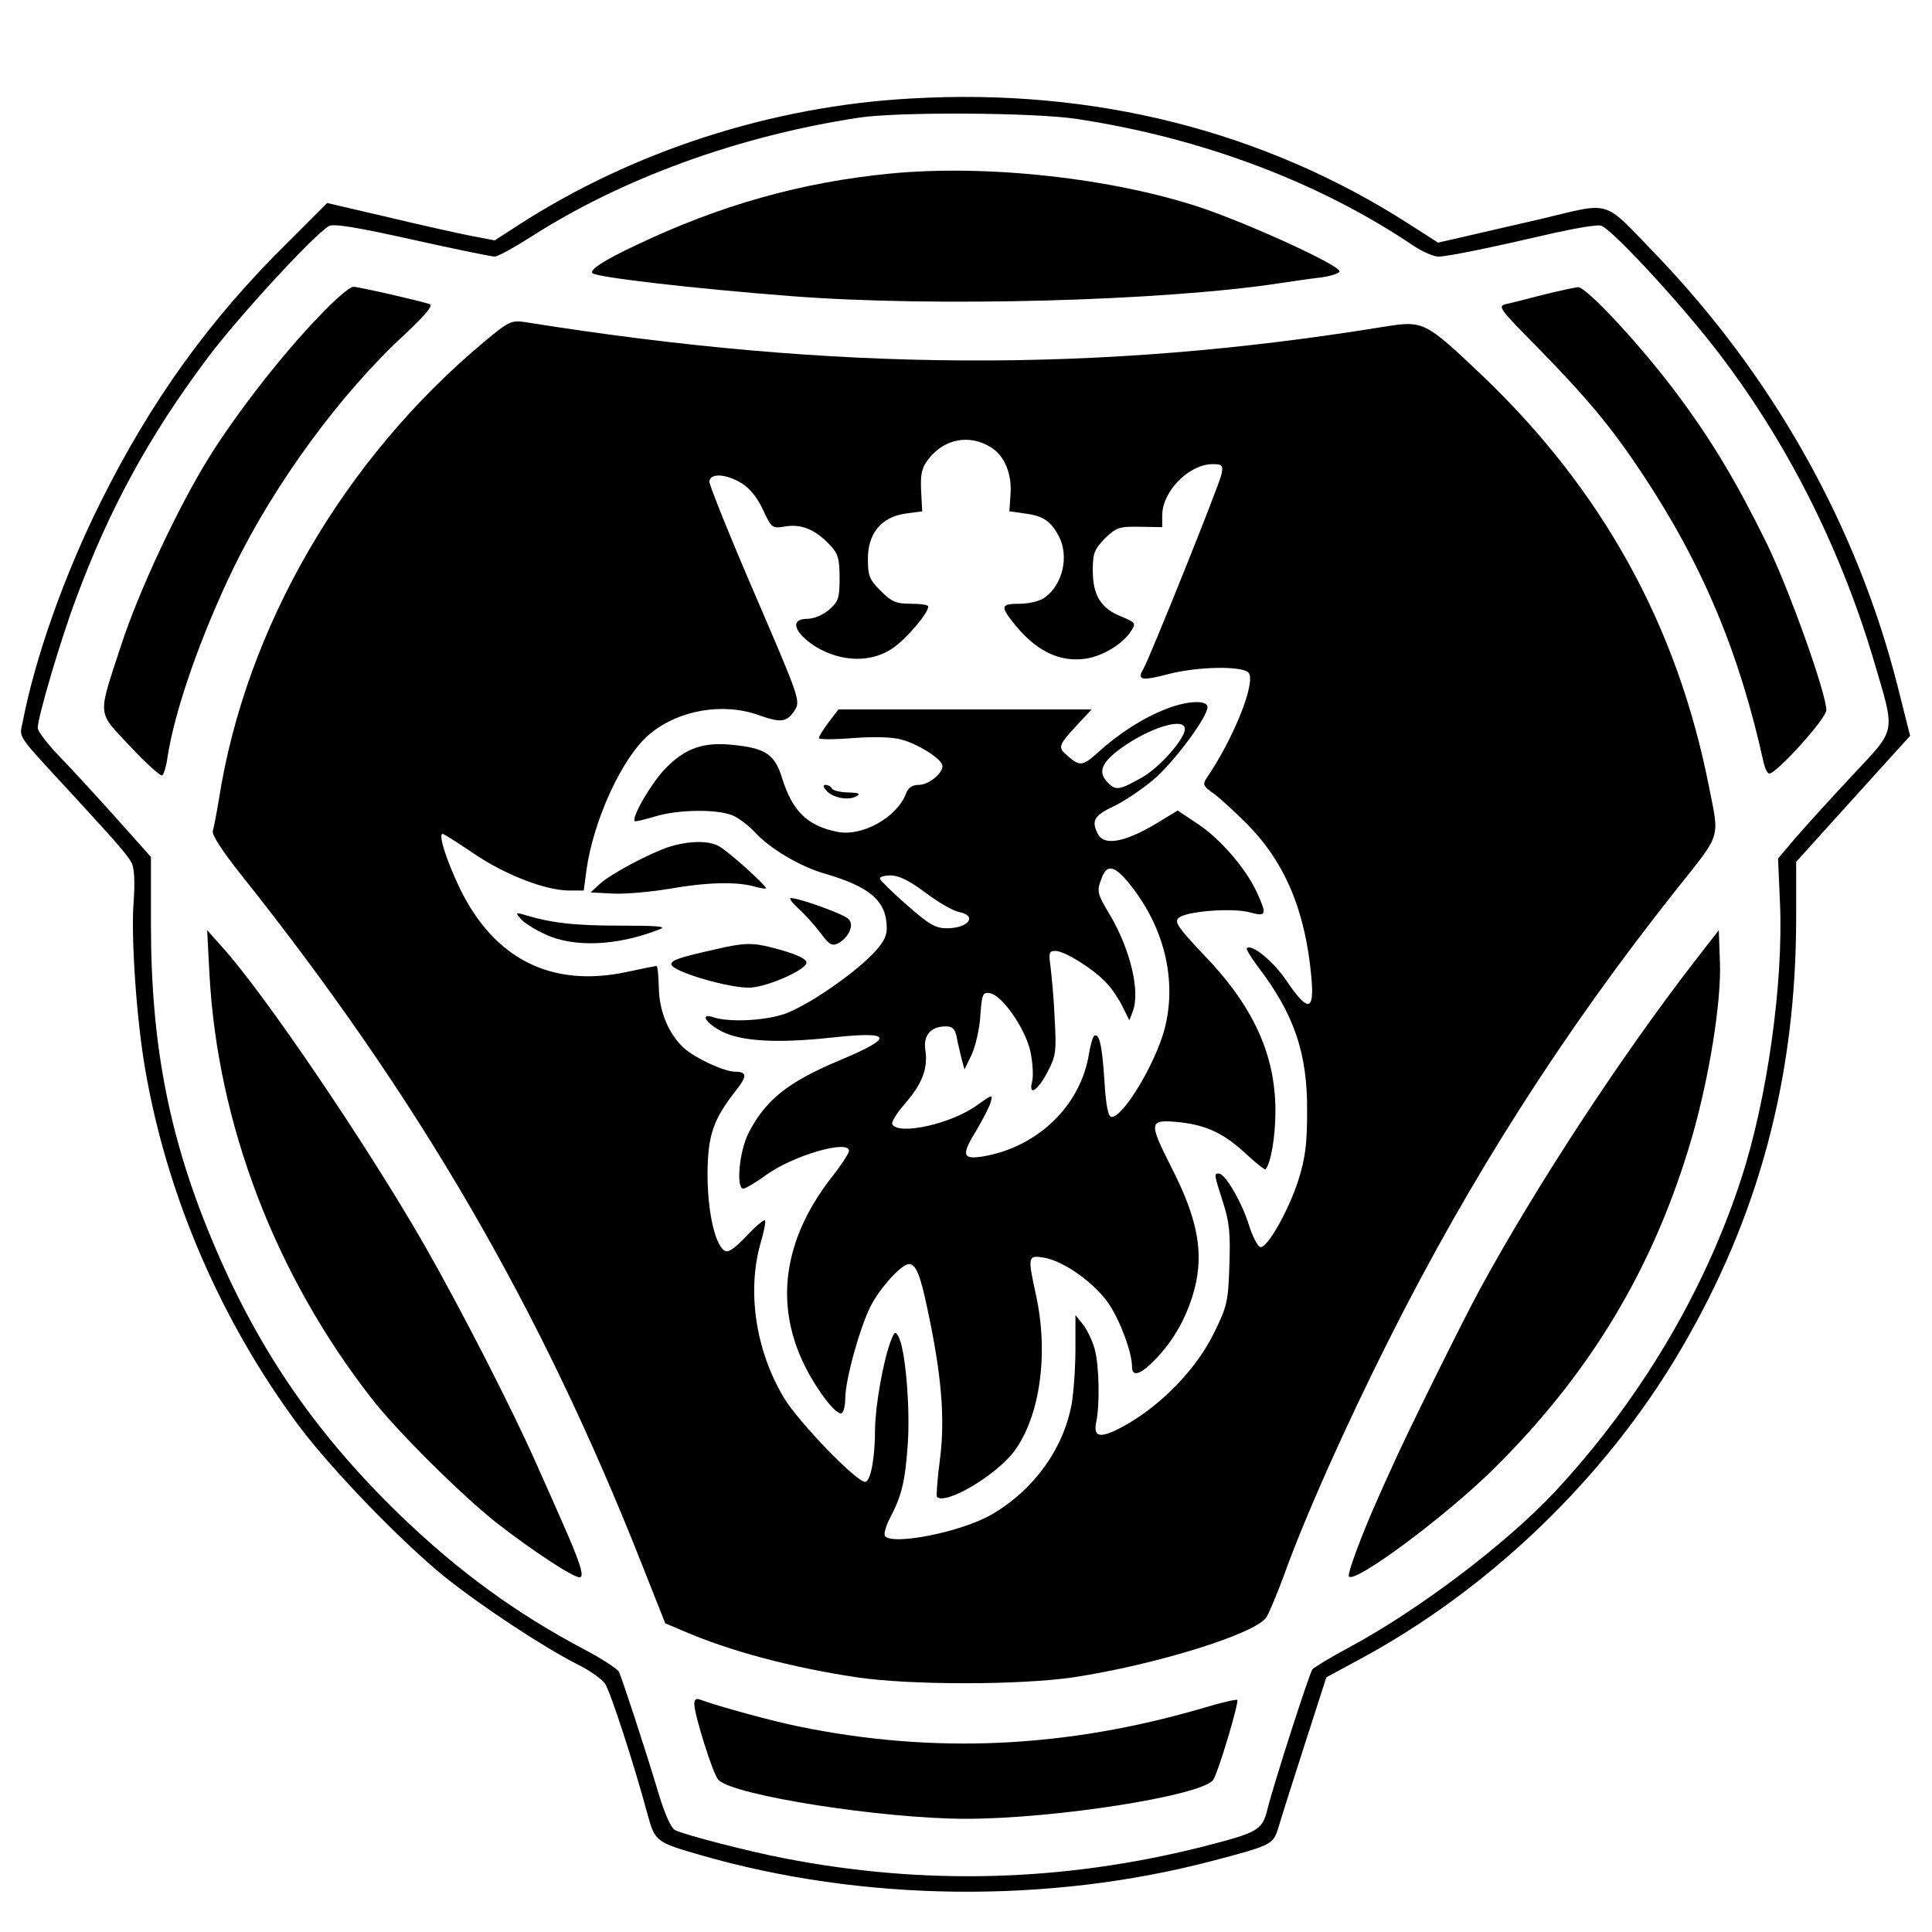 <?xml version="1.0" encoding="UTF-8" standalone="no"?> <svg xmlns="http://www.w3.org/2000/svg" version="1.0" width="512pt" height="512pt" viewBox="0 0 512 512" preserveAspectRatio="xMidYMid meet"><g transform="translate(0,512) scale(0.1,-0.1)" fill="#000000" stroke="none"><path d="M2415 4859 c-370 -20 -739 -140 -1042 -336 l-62 -40 -63 12 c-35 7 -135 29 -222 50 l-159 37 -104 -104 c-208 -205 -362 -419 -496 -688 -95 -190 -174 -412 -207 -584 -9 -43 -19 -28 136 -196 113 -123 142 -156 153 -177 7 -14 9 -51 5 -105 -7 -95 8 -312 31 -443 58 -336 201 -667 408 -945 88 -117 274 -309 387 -400 99 -79 259 -184 347 -229 35 -17 69 -41 77 -54 14 -21 78 -218 112 -345 20 -72 22 -74 140 -108 429 -124 923 -130 1359 -15 156 41 159 43 173 88 6 21 37 119 69 218 l58 180 87 47 c346 186 654 483 852 821 207 352 306 723 306 1145 l0 148 83 92 c45 50 113 125 151 167 l68 75 -32 127 c-107 426 -330 825 -645 1152 -139 144 -112 136 -300 91 -88 -20 -186 -43 -217 -50 l-57 -13 -78 50 c-384 246 -834 360 -1318 332z m437 -54 c332 -50 645 -168 895 -337 23 -15 52 -28 65 -28 24 0 136 23 313 64 55 12 108 21 118 18 26 -7 201 -195 302 -325 187 -241 330 -523 420 -825 59 -201 63 -179 -58 -309 -58 -62 -125 -136 -150 -165 l-45 -53 5 -115 c10 -213 -34 -525 -103 -735 -98 -301 -271 -590 -495 -830 -130 -138 -360 -312 -544 -411 -49 -26 -93 -53 -97 -58 -9 -13 -102 -302 -119 -370 -14 -57 -24 -62 -176 -101 -368 -92 -735 -102 -1108 -29 -93 18 -263 62 -286 74 -11 6 -27 42 -44 98 -35 117 -96 303 -105 322 -5 8 -46 35 -92 59 -181 96 -331 205 -487 355 -221 214 -371 431 -489 706 -122 284 -172 535 -172 861 l0 178 -92 103 c-51 57 -118 130 -150 163 -32 33 -58 67 -58 76 0 28 60 232 102 344 88 237 194 431 347 635 82 110 286 331 323 351 13 7 77 -4 221 -36 112 -25 210 -45 218 -45 8 0 50 23 94 51 241 155 549 268 870 317 102 16 463 14 577 -3z"></path><path d="M2359 4660 c-236 -23 -452 -84 -674 -190 -85 -40 -123 -65 -115 -74 12 -11 270 -41 530 -61 378 -29 982 -13 1295 35 33 5 81 12 108 15 26 4 47 11 47 16 0 16 -233 123 -365 168 -236 79 -570 116 -826 91z"></path><path d="M845 4281 c-97 -100 -218 -256 -291 -373 -83 -134 -186 -354 -233 -498 -63 -193 -65 -173 24 -268 42 -45 81 -80 85 -77 4 3 11 25 14 49 19 123 87 319 175 501 109 224 285 464 455 620 53 50 75 76 65 79 -31 10 -189 46 -203 46 -9 0 -50 -35 -91 -79z"></path><path d="M4090 4339 c-41 -11 -86 -22 -99 -25 -23 -5 -17 -13 81 -112 133 -136 197 -212 280 -337 160 -241 258 -475 322 -767 4 -16 10 -28 15 -28 19 0 151 146 151 168 0 44 -98 319 -158 442 -80 163 -148 277 -243 403 -97 129 -236 277 -257 276 -10 -1 -51 -10 -92 -20z"></path><path d="M1284 4215 c-374 -312 -633 -759 -704 -1214 -6 -36 -13 -73 -16 -83 -3 -10 24 -52 74 -115 470 -590 793 -1145 1062 -1826 l63 -159 45 -19 c126 -55 290 -98 462 -124 142 -21 431 -21 575 0 217 33 482 115 511 159 8 13 28 61 45 107 58 161 163 396 280 629 215 428 462 815 761 1192 121 152 115 132 87 273 -84 427 -282 785 -600 1089 -153 145 -156 147 -262 130 -755 -123 -1454 -119 -2273 12 -39 6 -45 3 -110 -51z m1343 -281 c35 -22 55 -70 51 -123 l-3 -46 42 -6 c47 -6 68 -20 89 -60 28 -54 10 -129 -38 -163 -12 -9 -42 -16 -65 -16 -49 0 -52 -6 -21 -46 61 -79 126 -111 199 -99 44 8 95 39 116 72 14 21 13 23 -25 39 -54 21 -76 56 -76 122 0 46 4 56 32 85 30 29 38 32 92 31 l60 -1 0 31 c0 64 71 136 134 136 25 0 28 -3 23 -27 -6 -29 -189 -484 -207 -516 -18 -29 -4 -32 64 -14 79 21 199 23 215 4 20 -25 -40 -175 -112 -280 -10 -16 -8 -21 18 -39 17 -12 57 -49 90 -82 100 -101 154 -229 170 -403 9 -94 -8 -97 -65 -13 -35 52 -93 100 -106 87 -2 -2 11 -24 29 -48 97 -127 132 -230 131 -384 0 -87 -5 -125 -23 -182 -26 -81 -81 -178 -100 -178 -7 0 -21 26 -31 58 -19 61 -63 137 -80 137 -13 0 -13 -1 11 -76 17 -52 20 -83 17 -167 -3 -96 -6 -109 -41 -180 -45 -92 -133 -184 -226 -239 -71 -41 -95 -41 -86 3 10 46 8 151 -4 194 -6 22 -20 51 -31 65 l-20 25 0 -91 c0 -50 -5 -116 -10 -145 -22 -119 -100 -227 -211 -292 -80 -47 -267 -84 -284 -57 -3 6 3 27 14 48 31 59 40 96 47 200 6 97 -7 248 -25 280 -8 15 -11 13 -20 -11 -20 -51 -41 -171 -42 -232 0 -78 -11 -137 -25 -142 -19 -6 -177 157 -216 222 -76 126 -99 284 -62 412 9 30 14 57 11 59 -2 3 -25 -16 -50 -43 -35 -36 -48 -44 -59 -36 -25 21 -43 106 -43 203 1 103 15 143 76 221 30 38 29 49 -5 49 -29 1 -106 37 -134 63 -40 37 -65 97 -66 159 -1 32 -3 58 -6 58 -3 0 -39 -7 -80 -16 -198 -42 -350 34 -441 221 -37 77 -58 145 -46 145 4 0 41 -24 84 -53 83 -56 189 -97 252 -97 l38 0 7 53 c18 132 95 301 167 361 76 64 194 85 289 51 59 -21 75 -19 95 11 17 26 16 29 -104 308 -67 155 -121 290 -121 299 0 24 44 22 86 -4 21 -13 42 -39 56 -70 23 -49 24 -50 60 -44 42 7 80 -9 118 -50 21 -22 25 -36 25 -87 0 -53 -3 -62 -28 -84 -16 -14 -41 -24 -58 -24 -47 0 -35 -37 23 -74 68 -41 148 -43 205 -3 37 26 93 92 93 110 0 4 -21 7 -46 7 -39 0 -51 5 -80 34 -30 30 -34 40 -34 85 0 68 36 111 100 120 l44 6 -3 55 c-2 45 2 61 20 84 42 54 110 66 166 30z"></path><path d="M3090 3241 c-60 -23 -125 -65 -178 -113 -43 -39 -50 -40 -84 -10 -25 21 -23 27 23 77 l42 45 -336 0 -335 0 -26 -34 c-14 -19 -26 -38 -26 -42 0 -4 41 -4 90 0 54 4 106 3 129 -4 42 -11 102 -48 108 -67 6 -18 -34 -53 -62 -53 -17 0 -28 -7 -34 -23 -24 -64 -119 -116 -184 -101 -78 16 -117 55 -144 141 -20 64 -43 80 -131 89 -77 8 -124 -8 -176 -60 -37 -36 -93 -132 -84 -142 2 -2 26 4 53 12 65 20 174 20 211 1 16 -8 40 -27 54 -42 39 -43 119 -91 185 -110 121 -35 165 -73 165 -145 0 -23 -11 -42 -43 -74 -52 -51 -151 -120 -215 -148 -49 -22 -155 -29 -201 -14 -38 13 -21 -16 23 -38 52 -26 147 -31 287 -16 165 18 172 2 24 -60 -138 -58 -196 -105 -241 -192 -25 -49 -34 -148 -14 -148 5 0 33 16 60 36 72 52 220 95 220 64 0 -6 -22 -40 -50 -75 -123 -161 -147 -329 -70 -489 34 -70 87 -139 101 -131 5 4 9 21 9 38 0 50 38 187 67 245 25 49 82 112 102 112 18 0 30 -28 49 -120 37 -172 47 -290 33 -397 -7 -52 -10 -97 -8 -100 23 -22 155 56 204 120 69 92 93 260 58 417 -22 101 -21 104 22 97 53 -9 135 -68 172 -123 31 -47 61 -129 61 -166 0 -30 25 -20 68 26 51 55 86 124 102 199 18 90 0 175 -66 304 -61 121 -60 127 22 119 72 -8 118 -30 175 -83 27 -25 51 -44 53 -42 14 18 26 86 26 155 0 150 -59 279 -193 417 -64 68 -75 83 -64 94 18 18 143 28 190 15 43 -12 45 -6 18 53 -29 63 -97 142 -156 181 l-54 36 -38 -23 c-95 -60 -155 -73 -173 -40 -19 36 -11 50 45 76 30 15 80 49 110 76 55 51 135 160 135 185 0 20 -55 17 -110 -5z m50 -53 c0 -26 -66 -101 -113 -128 -60 -34 -70 -36 -91 -14 -27 27 -18 52 32 89 76 56 172 86 172 53z m-147 -410 c93 -115 127 -257 93 -386 -25 -92 -109 -232 -140 -232 -9 0 -15 28 -19 93 -6 97 -14 130 -27 122 -4 -2 -10 -24 -14 -47 -22 -139 -137 -249 -283 -273 -53 -8 -56 4 -14 72 16 27 32 58 36 71 7 23 5 22 -36 -7 -67 -49 -206 -80 -224 -51 -4 6 12 31 34 56 45 52 61 93 53 143 -5 38 15 61 55 61 17 0 24 -7 28 -27 3 -16 9 -41 13 -58 l8 -29 19 39 c10 22 21 68 23 103 4 57 6 63 25 60 33 -5 95 -95 108 -156 6 -30 8 -65 4 -79 -10 -40 16 -23 42 28 21 40 23 53 18 139 -2 52 -8 114 -11 138 -5 37 -4 42 13 42 25 0 107 -52 138 -88 14 -15 32 -43 41 -62 l17 -34 9 24 c20 52 -6 161 -58 251 -38 63 -38 67 -24 103 14 37 34 32 73 -16z m-540 -24 c33 -25 73 -48 89 -51 49 -10 25 -43 -33 -43 -30 0 -47 10 -105 61 -38 33 -70 65 -72 70 -2 5 11 9 28 9 23 0 50 -14 93 -46z"></path><path d="M2189 3026 c16 -20 58 -28 79 -17 14 8 9 10 -20 11 -20 0 -40 5 -43 10 -3 6 -11 10 -17 10 -7 0 -7 -5 1 -14z"></path><path d="M1774 2876 c-52 -17 -156 -72 -185 -99 l-24 -22 58 -3 c31 -2 98 4 147 12 102 18 180 20 228 7 17 -5 32 -7 32 -5 0 8 -100 98 -124 111 -27 16 -80 15 -132 -1z"></path><path d="M2116 2712 c17 -15 43 -44 58 -64 23 -31 31 -36 47 -28 29 16 44 50 27 65 -13 13 -130 55 -152 55 -6 0 3 -12 20 -28z"></path><path d="M1380 2685 c8 -10 38 -29 65 -41 76 -36 192 -31 305 14 18 7 -12 9 -110 9 -118 0 -181 7 -255 30 -18 5 -19 4 -5 -12z"></path><path d="M1895 2604 c-93 -21 -115 -28 -116 -39 -2 -19 162 -67 213 -62 46 4 139 45 145 64 4 11 -28 26 -92 42 -50 13 -74 13 -150 -5z"></path><path d="M555 2540 c21 -397 174 -798 429 -1125 68 -88 239 -257 331 -330 95 -74 203 -145 221 -145 14 0 1 40 -45 144 -10 23 -40 91 -67 151 -64 146 -203 417 -299 585 -152 265 -426 669 -536 790 l-40 45 6 -115z"></path><path d="M4489 2570 c-196 -254 -420 -596 -569 -870 -48 -89 -198 -392 -232 -470 -9 -19 -25 -55 -36 -80 -43 -96 -83 -203 -77 -208 17 -18 255 159 380 282 261 257 430 540 530 886 45 158 77 355 73 460 l-3 85 -66 -85z"></path><path d="M1840 604 c0 -28 50 -188 64 -201 39 -41 435 -103 656 -103 235 0 624 61 655 103 13 18 69 206 64 212 -3 2 -43 -7 -89 -21 -365 -107 -716 -123 -1075 -49 -69 14 -215 54 -260 71 -10 4 -15 0 -15 -12z"></path></g></svg> 